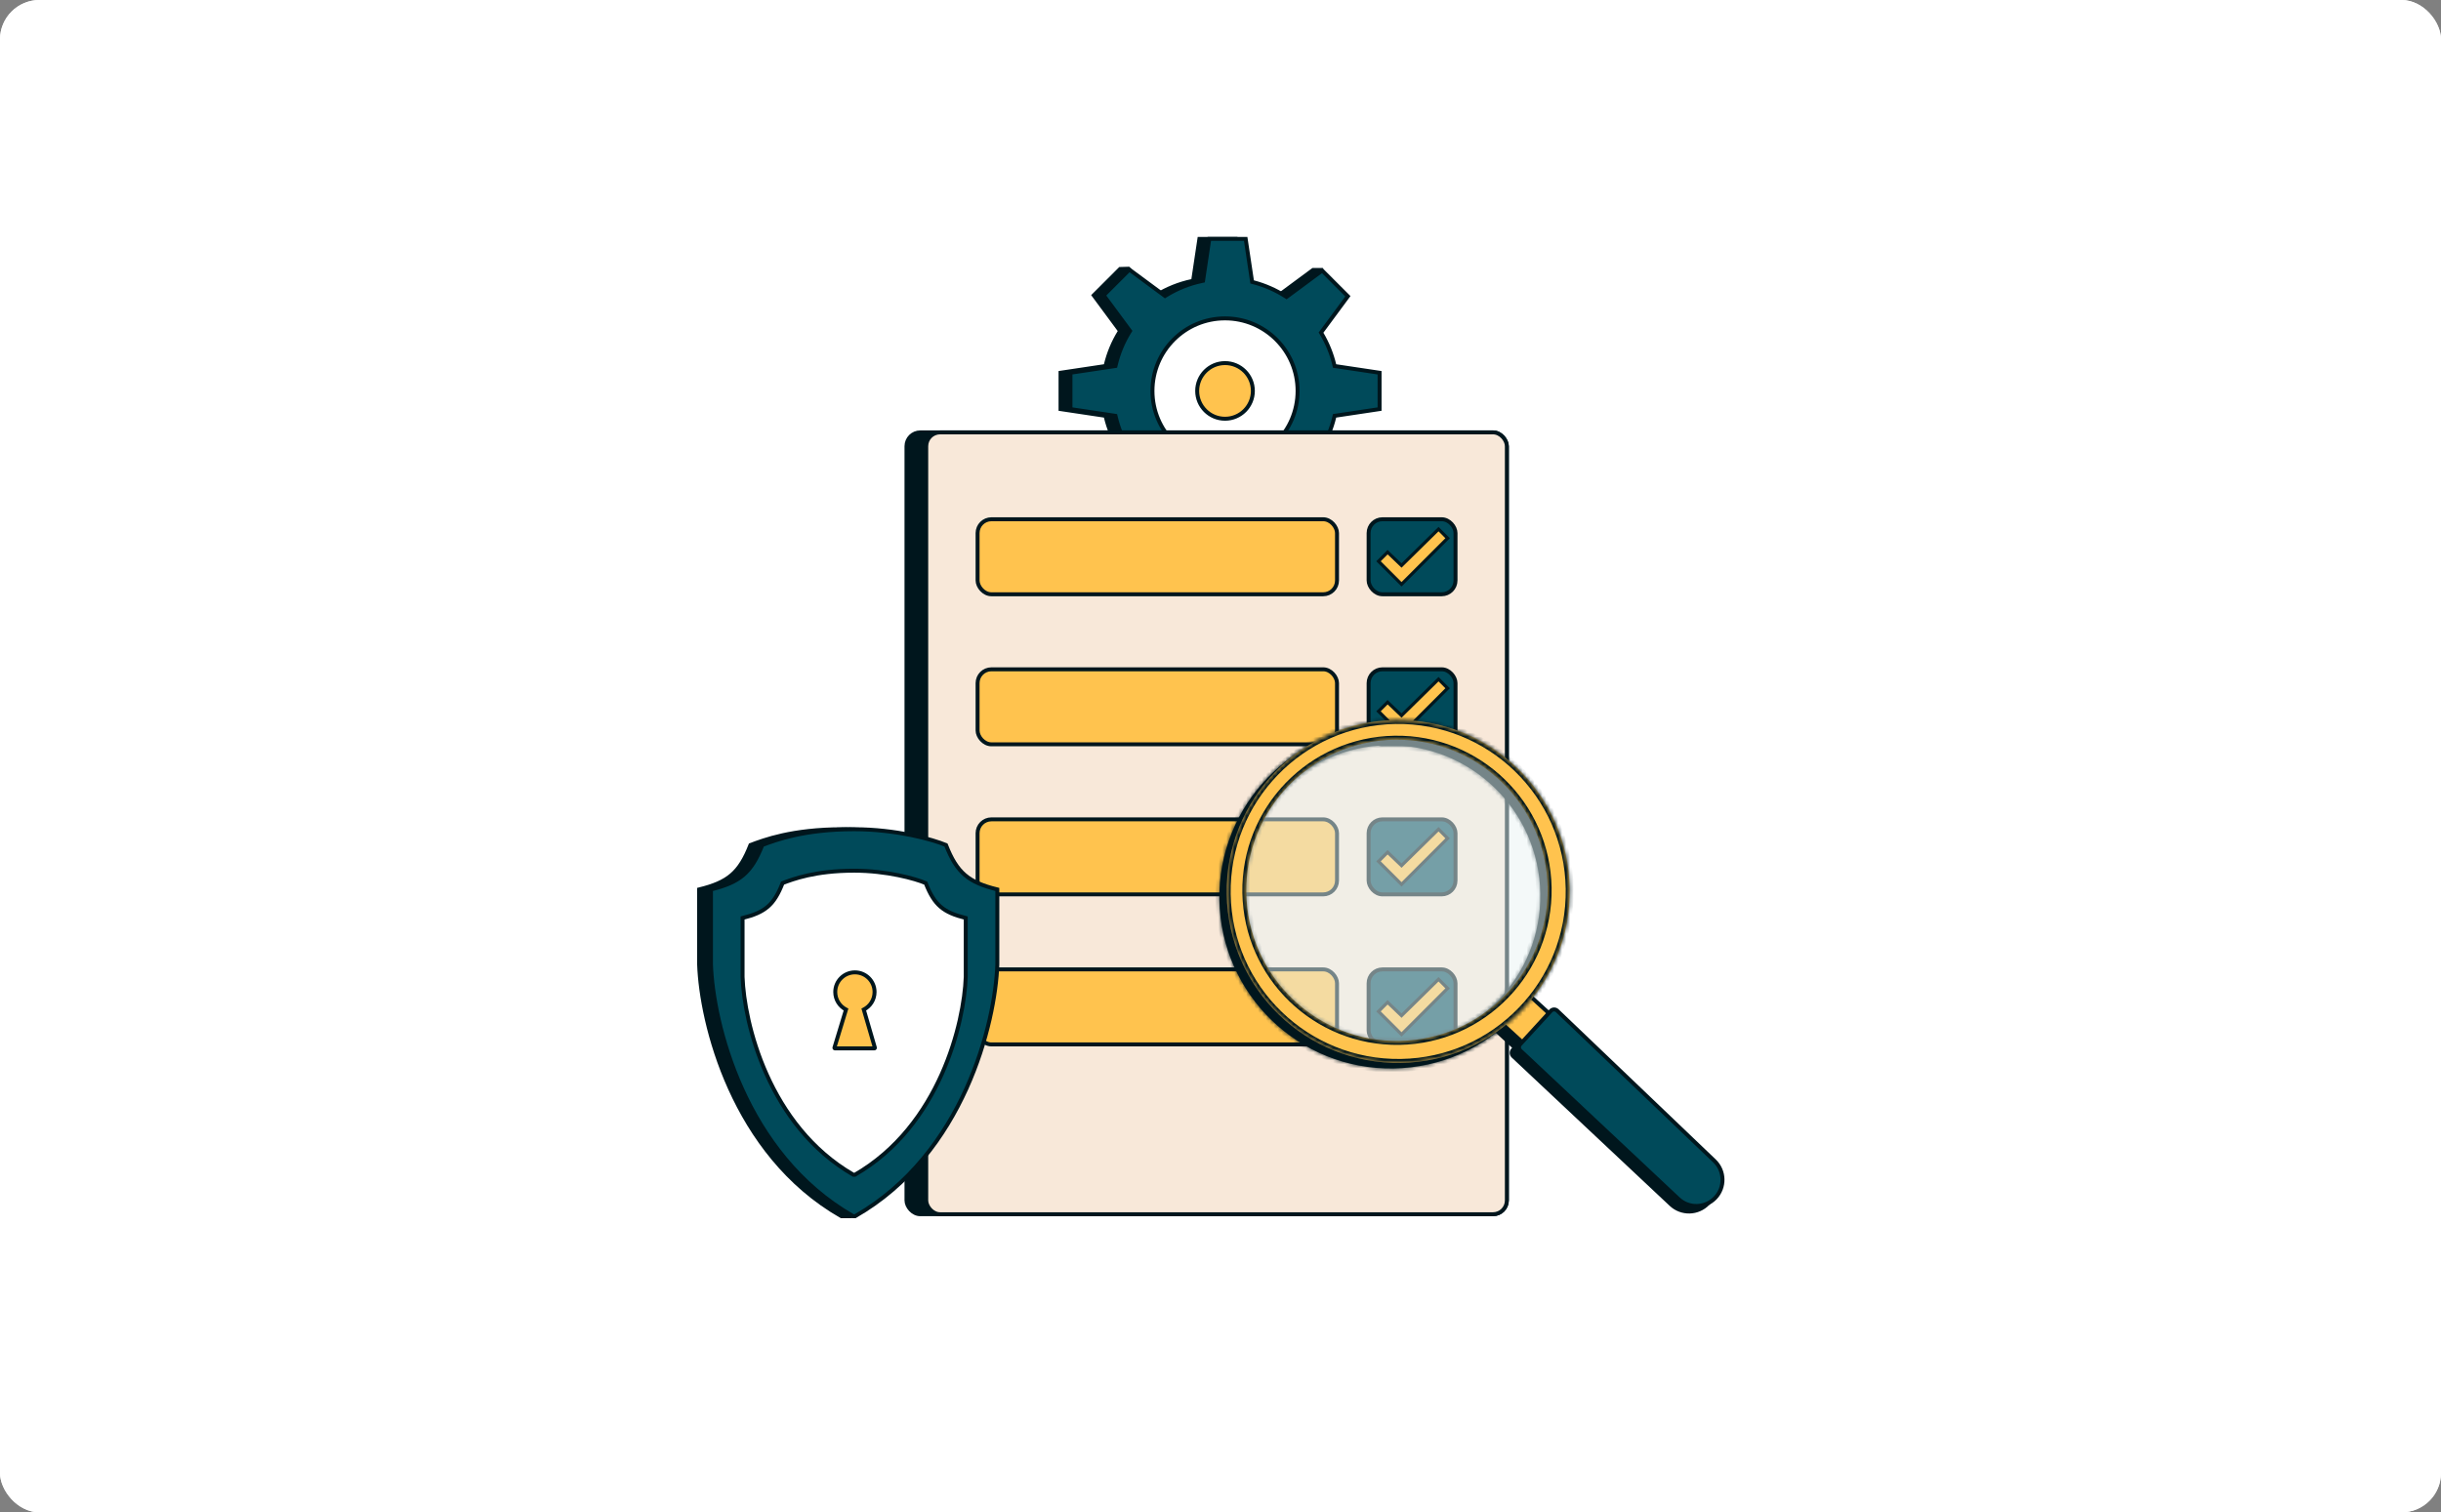 <svg width="618" height="383" viewBox="0 0 618 383" fill="none" xmlns="http://www.w3.org/2000/svg">
<rect x="0" y="0" width="618" height="383" fill="#808080" stroke="none"/>
<rect width="618" height="383" rx="10" fill="white"/>
<rect width="618" height="383" rx="10" fill="white"/>
<path d="M312.859 60.5L314.445 71.07L314.494 71.397L314.813 71.48C317.718 72.236 320.442 73.439 322.907 75.013L323.196 75.198L323.473 74.993L332.442 68.364H334.542L338.786 74.96L332.133 83.964L331.936 84.231L332.104 84.517C333.533 86.925 334.616 89.563 335.285 92.361L335.364 92.689L335.697 92.739L346.758 94.397V103.602L335.697 105.261L335.363 105.311L335.285 105.639C334.616 108.437 333.533 111.075 332.104 113.483L331.936 113.77L332.133 114.036L338.785 123.037L334.522 129.636H332.442L323.473 123.006L323.196 122.802L322.906 122.986C320.441 124.56 317.717 125.764 314.813 126.52L314.494 126.603L314.445 126.93L312.859 137.5H303.657L302.117 127.236L302.065 126.894L301.726 126.821L301.111 126.685C298.053 125.967 295.184 124.756 292.594 123.14L292.251 122.926L291.97 123.217L285.716 129.686H283.577L276.911 123.02L283.317 114.354L283.517 114.084L283.342 113.797C281.82 111.304 280.671 108.559 279.973 105.639L279.894 105.311L279.561 105.261L268.5 103.602V94.397L279.561 92.739L279.894 92.689L279.973 92.361C280.68 89.402 281.851 86.621 283.404 84.102L283.581 83.814L283.38 83.542L276.911 74.79L283.584 68.117L285.659 68.054L292.109 74.697L292.389 74.985L292.73 74.774C295.458 73.094 298.49 71.861 301.726 71.178L302.065 71.106L302.117 70.763L303.657 60.5H312.859ZM307.629 80.887C297.625 80.887 289.516 88.996 289.516 99C289.516 109.003 297.626 117.112 307.629 117.112C317.632 117.112 325.742 109.003 325.742 99C325.742 88.996 317.632 80.887 307.629 80.887Z" fill="#00161D" stroke="#00161D"/>
<path d="M315.375 60.5L316.961 71.07L317.01 71.397L317.331 71.481C320.234 72.236 322.958 73.44 325.422 75.013L325.712 75.198L325.989 74.994L334.743 68.522L341.25 75.03L334.649 83.964L334.452 84.231L334.621 84.516C336.049 86.925 337.133 89.563 337.802 92.361L337.88 92.689L338.214 92.739L349.274 94.397V103.601L338.214 105.261L337.88 105.311L337.802 105.639C337.133 108.438 336.05 111.076 334.621 113.485L334.452 113.771L334.649 114.037L341.251 122.971L334.744 129.479L325.989 123.008L325.712 122.803L325.422 122.988C322.957 124.562 320.234 125.765 317.33 126.521L317.01 126.604L316.961 126.931L315.375 137.5H306.172L304.633 127.237L304.582 126.895L304.242 126.822L303.627 126.686C300.568 125.968 297.7 124.756 295.11 123.14L294.821 122.96L294.547 123.162L285.935 129.527L279.427 123.02L285.833 114.354L286.033 114.083L285.858 113.796C284.336 111.303 283.187 108.558 282.489 105.639L282.411 105.311L282.077 105.261L271.016 103.602V94.397L282.078 92.739L282.411 92.689L282.49 92.361C283.198 89.402 284.368 86.622 285.92 84.103L286.098 83.814L285.897 83.543L279.427 74.791L285.935 68.283L294.688 74.752L294.959 74.953L295.248 74.775C297.975 73.095 301.007 71.862 304.242 71.179L304.582 71.107L304.633 70.764L306.173 60.5H315.375ZM310.146 80.888C300.143 80.888 292.033 88.998 292.033 99.001C292.033 109.004 300.143 117.113 310.146 117.113C320.149 117.113 328.259 109.004 328.259 99.001C328.259 88.998 320.149 80.888 310.146 80.888Z" fill="#004A5A" stroke="#00161D"/>
<circle cx="310.145" cy="99.001" r="18.371" fill="white" stroke="#00161D"/>
<circle cx="310.145" cy="99" r="7.048" fill="#FFC34E" stroke="#00161D"/>
<rect x="229.5" y="109.5" width="152" height="198" rx="3.5" fill="#00161D" stroke="#00161D"/>
<rect x="234.5" y="109.5" width="147" height="198" rx="3.5" fill="#F8E8D9" stroke="#00161D"/>
<rect x="346.5" y="131.5" width="22" height="19" rx="3.5" fill="#004A5A" stroke="#00161D"/>
<path d="M354.833 147.969L349 142.136L351.303 139.833L354.833 143.211L364.198 134L366.5 136.303L354.833 147.969Z" fill="#FFC34E" stroke="#00161D" stroke-width="0.8"/>
<rect x="247.5" y="131.5" width="91" height="19" rx="3.5" fill="#FFC34E" stroke="#00161D"/>
<rect x="247.5" y="169.5" width="91" height="19" rx="3.5" fill="#FFC34E" stroke="#00161D"/>
<rect x="247.5" y="207.5" width="91" height="19" rx="3.5" fill="#FFC34E" stroke="#00161D"/>
<rect x="247.5" y="245.5" width="91" height="19" rx="3.5" fill="#FFC34E" stroke="#00161D"/>
<rect x="346.5" y="169.5" width="22" height="19" rx="3.5" fill="#004A5A" stroke="#00161D"/>
<path d="M354.833 185.969L349 180.136L351.303 177.833L354.833 181.211L364.198 172L366.5 174.303L354.833 185.969Z" fill="#FFC34E" stroke="#00161D" stroke-width="0.8"/>
<rect x="346.5" y="207.5" width="22" height="19" rx="3.5" fill="#004A5A" stroke="#00161D"/>
<path d="M354.833 223.969L349 218.136L351.303 215.833L354.833 219.211L364.198 210L366.5 212.303L354.833 223.969Z" fill="#FFC34E" stroke="#00161D" stroke-width="0.8"/>
<rect x="346.5" y="245.5" width="22" height="19" rx="3.5" fill="#004A5A" stroke="#00161D"/>
<path d="M354.833 261.969L349 256.136L351.303 253.833L354.833 257.211L364.198 248L366.5 250.303L354.833 261.969Z" fill="#FFC34E" stroke="#00161D" stroke-width="0.8"/>
<path d="M177 225.25C184.318 223.448 187.219 221.065 190 214C193.333 212.75 200.5 210 213.25 210C223.852 210 233.166 212.583 236.5 214C239.281 221.065 242.182 223.448 249.5 225.25V244.25C249 258.917 243.1 292.2 215.5 308L213 308C185.4 292.2 177.5 258.917 177 244.25V225.25Z" fill="#00161D" stroke="#00161D"/>
<path d="M180 225.25C187.318 223.448 190.219 221.065 193 214C196.333 212.75 203.5 210 216.25 210C226.852 210 236.166 212.583 239.5 214C242.281 221.065 245.182 223.448 252.5 225.25V244.25C252 258.917 244.1 292.2 216.5 308L216 308C188.4 292.2 180.5 258.917 180 244.25V225.25Z" fill="#004A5A" stroke="#00161D"/>
<path d="M188 232.482C193.703 231.066 195.964 229.194 198.131 223.643C200.729 222.661 206.314 220.5 216.25 220.5C224.512 220.5 231.771 222.53 234.369 223.643C236.536 229.194 238.797 231.066 244.5 232.482V247.411C244.11 258.934 237.954 285.085 216.445 297.5L216.055 297.5C194.546 285.085 188.39 258.934 188 247.411V232.482Z" fill="white" stroke="#00161D"/>
<path fill-rule="evenodd" clip-rule="evenodd" d="M218.686 255.668C220.307 254.848 221.418 253.167 221.418 251.226C221.418 248.478 219.19 246.25 216.441 246.25C213.693 246.25 211.465 248.478 211.465 251.226C211.465 253.164 212.573 254.844 214.191 255.665L211.255 265.331C211.229 265.415 211.292 265.5 211.38 265.5H221.374C221.461 265.5 221.524 265.416 221.5 265.332L218.686 255.668Z" fill="#FFC34E"/>
<path d="M218.686 255.668L218.46 255.222L218.09 255.41L218.206 255.808L218.686 255.668ZM214.191 255.665L214.669 255.811L214.791 255.41L214.417 255.22L214.191 255.665ZM211.255 265.331L211.733 265.476L211.733 265.476L211.255 265.331ZM221.5 265.332L221.98 265.192L221.98 265.192L221.5 265.332ZM221.418 251.226H220.918C220.918 252.971 219.919 254.484 218.46 255.222L218.686 255.668L218.912 256.114C220.694 255.212 221.918 253.362 221.918 251.226H221.418ZM216.441 246.25V246.75C218.913 246.75 220.918 248.754 220.918 251.226H221.418H221.918C221.918 248.202 219.466 245.75 216.441 245.75V246.25ZM211.465 251.226H211.965C211.965 248.754 213.969 246.75 216.441 246.75V246.25V245.75C213.417 245.75 210.965 248.202 210.965 251.226H211.465ZM214.191 255.665L214.417 255.22C212.961 254.48 211.965 252.969 211.965 251.226H211.465H210.965C210.965 253.36 212.186 255.208 213.965 256.111L214.191 255.665ZM211.255 265.331L211.733 265.476L214.669 255.811L214.191 255.665L213.713 255.52L210.776 265.185L211.255 265.331ZM211.38 265.5V265C211.628 265 211.805 265.239 211.733 265.476L211.255 265.331L210.776 265.185C210.653 265.591 210.956 266 211.38 266V265.5ZM221.374 265.5V265H211.38V265.5V266H221.374V265.5ZM221.5 265.332L221.02 265.472C220.951 265.236 221.128 265 221.374 265V265.5V266C221.794 266 222.097 265.596 221.98 265.192L221.5 265.332ZM218.686 255.668L218.206 255.808L221.02 265.472L221.5 265.332L221.98 265.192L219.166 255.529L218.686 255.668Z" fill="#00161D"/>
<path d="M380.746 256.016C381.893 254.748 382.902 253.453 383.873 252.126L393.51 260.946L386.82 268.333L377.183 259.512C378.409 258.414 379.596 257.249 380.746 256.016Z" fill="#00161D" stroke="#00161D" stroke-linecap="round" stroke-linejoin="round"/>
<path d="M432.193 295.393L392.393 257.358C391.936 256.921 391.21 256.945 390.783 257.411L383.021 265.882C382.604 266.337 382.631 267.043 383.081 267.466L423.072 305.022C425.723 307.51 429.883 307.401 432.399 304.777C434.936 302.13 434.844 297.927 432.193 295.393Z" fill="#00161D" stroke="#00161D" stroke-linecap="round" stroke-linejoin="round"/>
<mask id="path-28-inside-1_6200_20908" fill="white">
<path d="M351.438 183.753C327.46 184.139 308.335 203.89 308.721 227.868C309.107 251.847 328.859 270.972 352.837 270.586C376.815 270.199 395.94 250.448 395.554 226.47C395.168 202.492 375.416 183.367 351.438 183.753ZM351.219 188.73C372.284 188.391 389.636 205.193 389.975 226.258C390.315 247.324 373.513 264.677 352.447 265.016C331.381 265.355 314.029 248.552 313.689 227.487C313.35 206.421 330.153 189.069 351.219 188.73Z"/>
</mask>
<path d="M351.438 183.753C327.46 184.139 308.335 203.89 308.721 227.868C309.107 251.847 328.859 270.972 352.837 270.586C376.815 270.199 395.94 250.448 395.554 226.47C395.168 202.492 375.416 183.367 351.438 183.753ZM351.219 188.73C372.284 188.391 389.636 205.193 389.975 226.258C390.315 247.324 373.513 264.677 352.447 265.016C331.381 265.355 314.029 248.552 313.689 227.487C313.35 206.421 330.153 189.069 351.219 188.73Z" fill="#00161D"/>
<path d="M351.438 183.753L351.422 182.753L351.422 182.753L351.438 183.753ZM308.721 227.868L307.721 227.885L308.721 227.868ZM352.837 270.586L352.853 271.585L352.853 271.585L352.837 270.586ZM395.554 226.47L396.554 226.454L395.554 226.47ZM351.219 188.73L351.203 187.73L351.203 187.73L351.219 188.73ZM389.975 226.258L390.975 226.242L390.975 226.242L389.975 226.258ZM352.447 265.016L352.463 266.016L352.463 266.016L352.447 265.016ZM313.689 227.487L312.69 227.503L312.69 227.503L313.689 227.487ZM351.438 183.753L351.454 184.753C328.029 185.13 309.344 204.427 309.721 227.852L308.721 227.868L307.721 227.885C307.326 203.354 326.892 183.148 351.422 182.753L351.438 183.753ZM308.721 227.868L309.721 227.852C310.098 251.278 329.395 269.963 352.821 269.586L352.837 270.586L352.853 271.585C328.323 271.98 308.116 252.415 307.721 227.885L308.721 227.868ZM352.837 270.586L352.821 269.586C376.246 269.209 394.931 249.912 394.554 226.486L395.554 226.47L396.554 226.454C396.949 250.984 377.383 271.19 352.853 271.585L352.837 270.586ZM395.554 226.47L394.554 226.486C394.177 203.06 374.88 184.376 351.454 184.753L351.438 183.753L351.422 182.753C375.953 182.358 396.159 201.924 396.554 226.454L395.554 226.47ZM351.219 188.73L351.203 187.73C372.82 187.382 390.627 204.624 390.975 226.242L389.975 226.258L388.976 226.274C388.645 205.761 371.748 189.4 351.235 189.73L351.219 188.73ZM389.975 226.258L390.975 226.242C391.323 247.86 374.081 265.668 352.463 266.016L352.447 265.016L352.431 264.016C372.944 263.686 389.306 246.788 388.976 226.274L389.975 226.258ZM352.447 265.016L352.463 266.016C330.845 266.364 313.038 249.121 312.69 227.503L313.689 227.487L314.689 227.471C315.02 247.984 331.917 264.346 352.431 264.016L352.447 265.016ZM313.689 227.487L312.69 227.503C312.342 205.885 329.585 188.078 351.203 187.73L351.219 188.73L351.235 189.73C330.721 190.06 314.359 206.957 314.689 227.471L313.689 227.487Z" fill="#00161D" mask="url(#path-28-inside-1_6200_20908)"/>
<path d="M382.596 254.61C383.744 253.343 384.752 252.048 385.724 250.72L395.361 259.541L388.671 266.928L379.034 258.107C380.259 257.009 381.447 255.843 382.596 254.61Z" fill="#FFC34E" stroke="#00161D" stroke-linecap="round" stroke-linejoin="round"/>
<path d="M434.044 293.988L394.243 255.952C393.787 255.515 393.06 255.54 392.633 256.005L384.872 264.477C384.455 264.932 384.481 265.637 384.931 266.06L424.923 303.616C427.573 306.105 431.733 305.995 434.249 303.371C436.787 300.724 436.695 296.521 434.044 293.988Z" fill="#004A5A" stroke="#00161D" stroke-linecap="round" stroke-linejoin="round"/>
<mask id="path-32-inside-2_6200_20908" fill="white">
<path d="M353.289 182.347C329.311 182.733 310.186 202.485 310.572 226.463C310.958 250.441 330.709 269.566 354.687 269.18C378.665 268.794 397.79 249.042 397.404 225.064C397.018 201.086 377.267 181.961 353.289 182.347ZM353.069 187.324C374.135 186.985 391.486 203.787 391.826 224.852C392.165 245.918 375.363 263.271 354.298 263.61C333.232 263.949 315.879 247.147 315.54 226.081C315.201 205.015 332.004 187.663 353.069 187.324Z"/>
</mask>
<path d="M353.289 182.347C329.311 182.733 310.186 202.485 310.572 226.463C310.958 250.441 330.709 269.566 354.687 269.18C378.665 268.794 397.79 249.042 397.404 225.064C397.018 201.086 377.267 181.961 353.289 182.347ZM353.069 187.324C374.135 186.985 391.486 203.787 391.826 224.852C392.165 245.918 375.363 263.271 354.298 263.61C333.232 263.949 315.879 247.147 315.54 226.081C315.201 205.015 332.004 187.663 353.069 187.324Z" fill="#FFC34E"/>
<path d="M353.289 182.347L353.273 181.347L353.273 181.347L353.289 182.347ZM310.572 226.463L309.572 226.479L309.572 226.479L310.572 226.463ZM354.687 269.18L354.703 270.18L354.703 270.18L354.687 269.18ZM397.404 225.064L398.404 225.048L398.404 225.048L397.404 225.064ZM353.069 187.324L353.053 186.324L353.053 186.324L353.069 187.324ZM391.826 224.852L392.826 224.836L392.826 224.836L391.826 224.852ZM354.298 263.61L354.314 264.61L354.314 264.61L354.298 263.61ZM315.54 226.081L314.54 226.097L314.54 226.097L315.54 226.081ZM353.289 182.347L353.305 183.347C329.879 183.724 311.194 203.021 311.572 226.446L310.572 226.463L309.572 226.479C309.177 201.948 328.743 181.742 353.273 181.347L353.289 182.347ZM310.572 226.463L311.572 226.446C311.949 249.872 331.245 268.557 354.671 268.18L354.687 269.18L354.703 270.18C330.173 270.574 309.967 251.009 309.572 226.479L310.572 226.463ZM354.687 269.18L354.671 268.18C378.097 267.803 396.782 248.506 396.404 225.08L397.404 225.064L398.404 225.048C398.799 249.579 379.234 269.785 354.703 270.18L354.687 269.18ZM397.404 225.064L396.404 225.08C396.027 201.655 376.731 182.97 353.305 183.347L353.289 182.347L353.273 181.347C377.803 180.952 398.009 200.518 398.404 225.048L397.404 225.064ZM353.069 187.324L353.053 186.324C374.671 185.976 392.477 203.219 392.826 224.836L391.826 224.852L390.826 224.868C390.495 204.355 373.599 187.994 353.085 188.324L353.069 187.324ZM391.826 224.852L392.826 224.836C393.174 246.454 375.932 264.262 354.314 264.61L354.298 263.61L354.282 262.61C374.795 262.28 391.156 245.382 390.826 224.868L391.826 224.852ZM354.298 263.61L354.314 264.61C332.696 264.958 314.888 247.715 314.54 226.097L315.54 226.081L316.54 226.065C316.87 246.578 333.768 262.941 354.282 262.61L354.298 263.61ZM315.54 226.081L314.54 226.097C314.192 204.479 331.435 186.672 353.053 186.324L353.069 187.324L353.085 188.324C332.572 188.654 316.21 205.551 316.54 226.065L315.54 226.081Z" fill="#00161D" mask="url(#path-32-inside-2_6200_20908)"/>
<path d="M354.297 263.61C333.233 263.949 315.881 247.148 315.542 226.083C315.203 205.018 332.004 187.666 353.069 187.327C374.134 186.988 391.485 203.79 391.825 224.854C392.164 245.919 375.362 263.271 354.297 263.61Z" fill="#EBF4F5" fill-opacity="0.5"/>
</svg>
